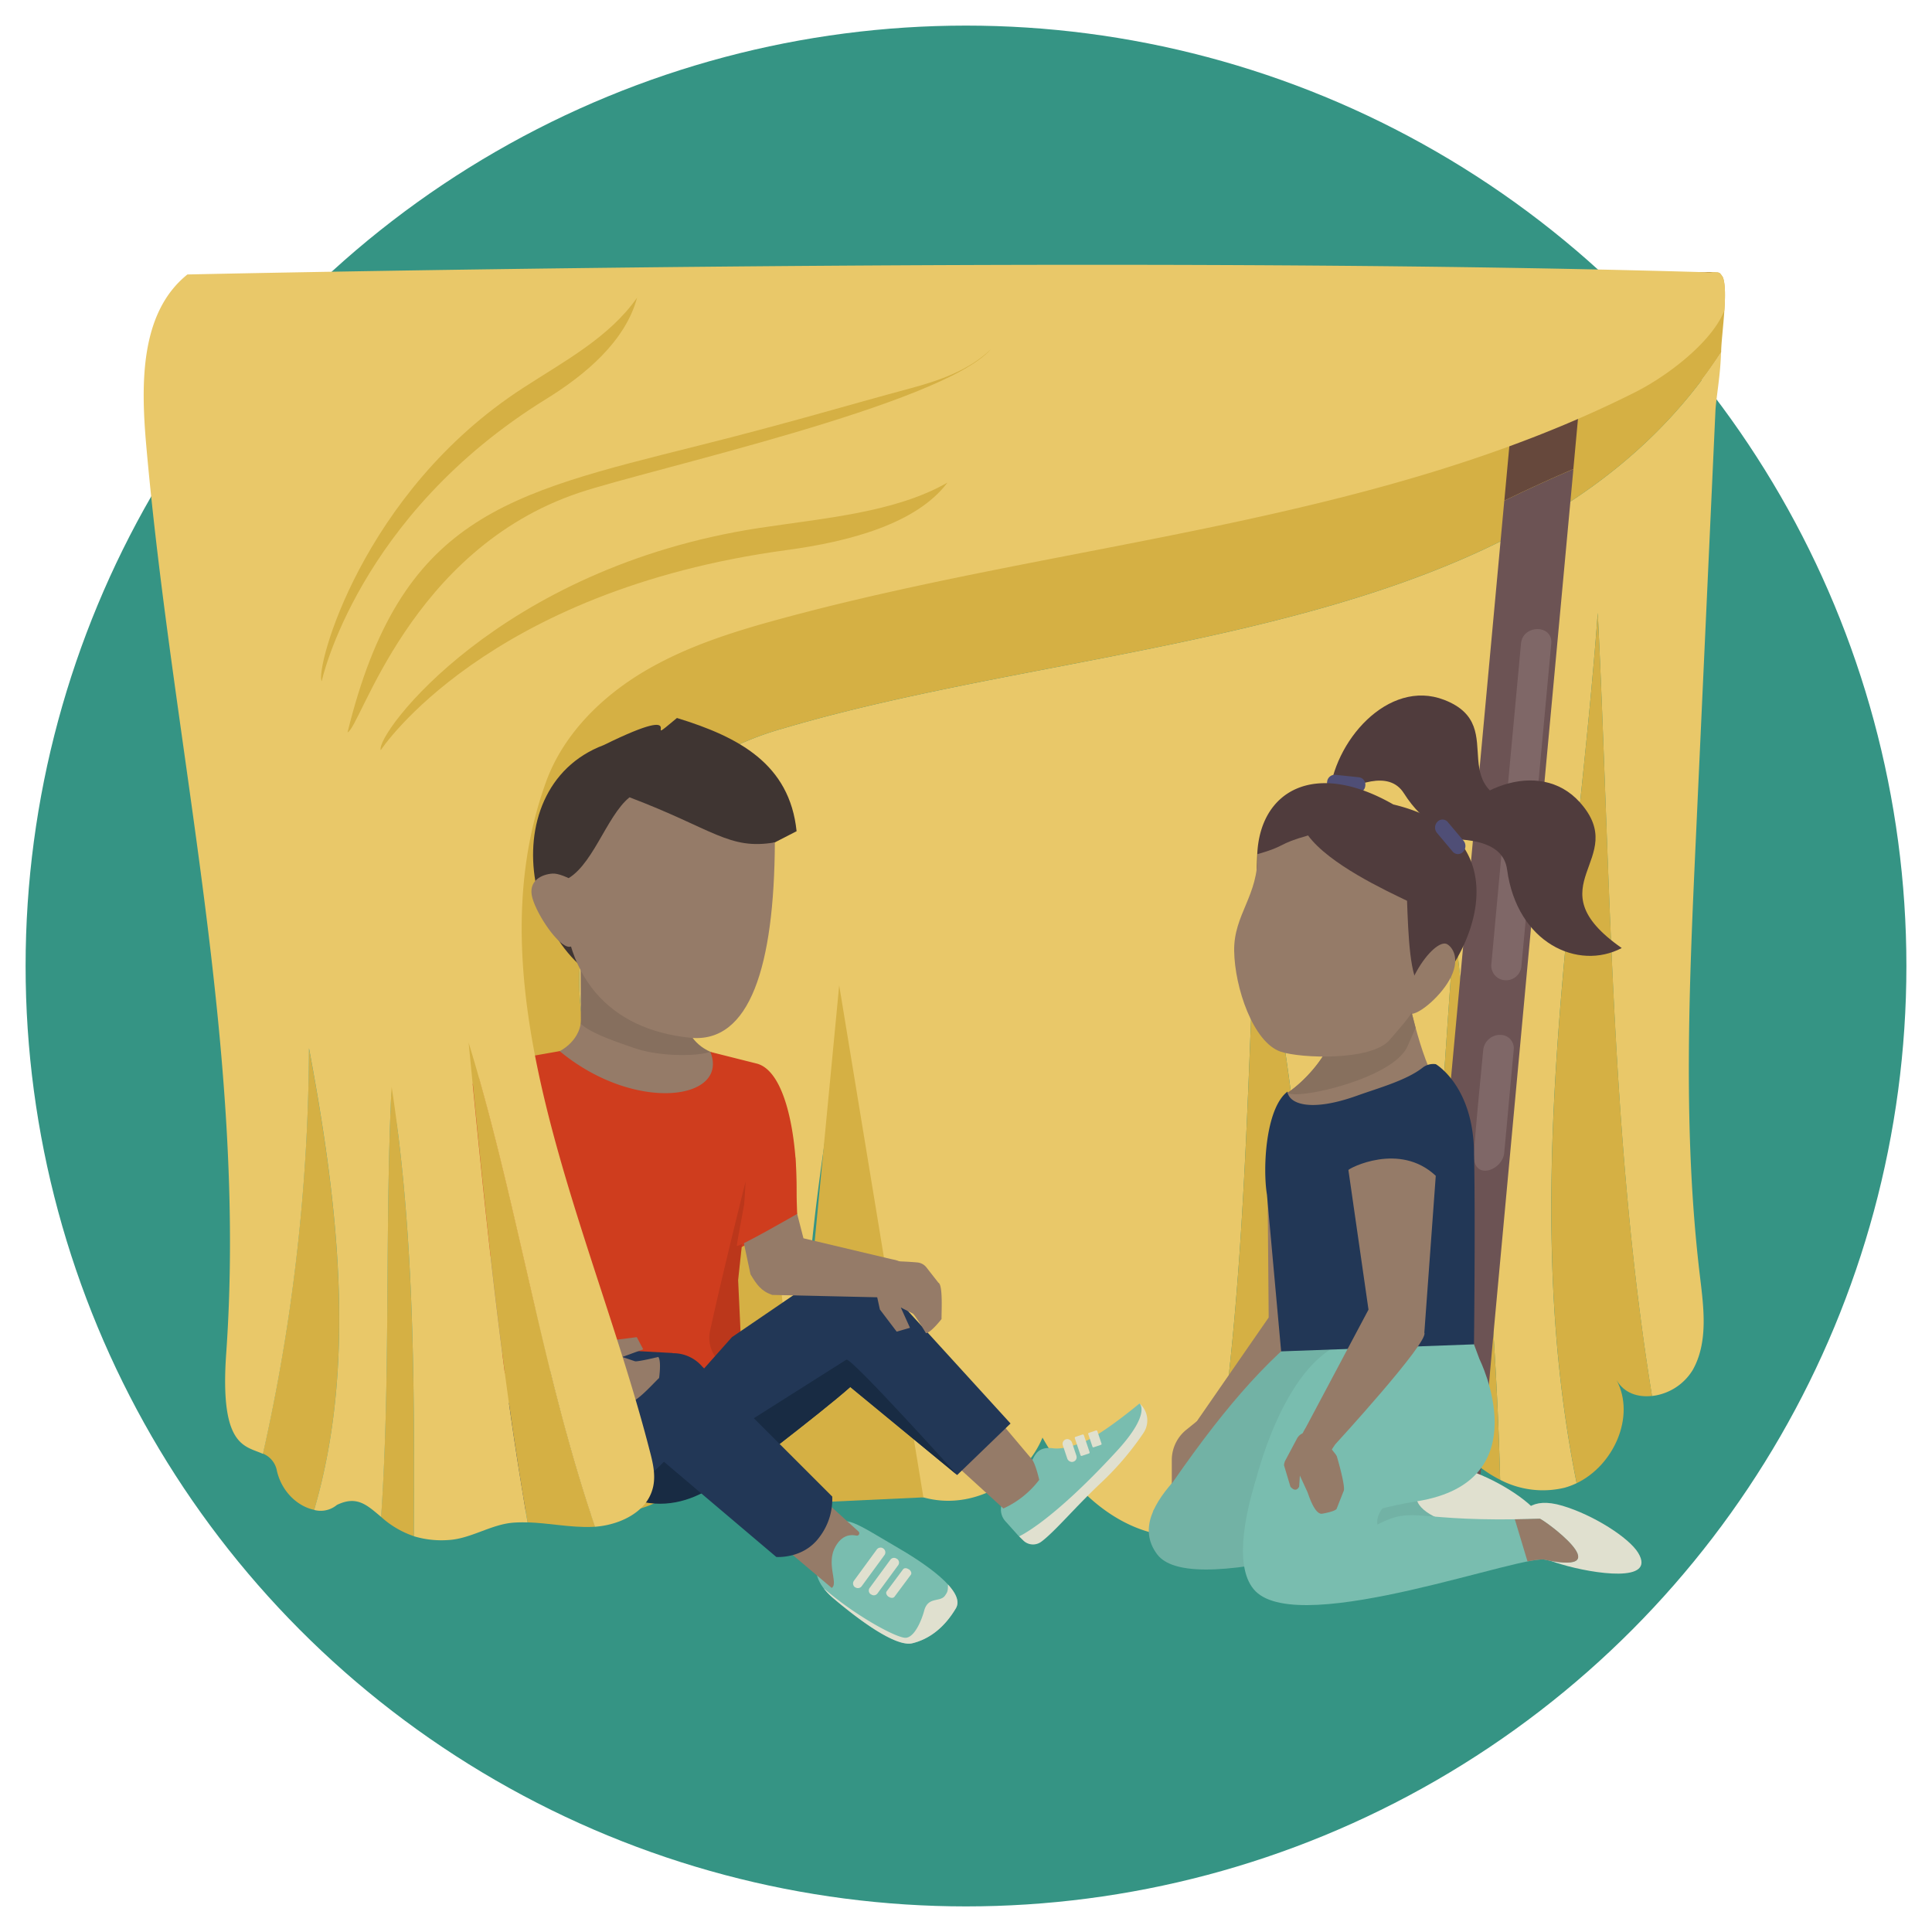 <svg id="Layer_1" data-name="Layer 1" xmlns="http://www.w3.org/2000/svg" viewBox="0 0 600 600"><defs><style>.cls-1{fill:#359484;}.cls-2{fill:#e9c869;}.cls-3{fill:#d5b044;}.cls-4{fill:#67361b;}.cls-5{fill:#66483c;}.cls-6{fill:#6c5354;}.cls-7{fill:#7f6767;}.cls-8{fill:#72b2a5;}.cls-9{fill:#957b68;}.cls-10{fill:#e0e0cf;}.cls-11{fill:#79bdaf;}.cls-12{fill:#503c3d;}.cls-13{fill:#4f4e76;}.cls-14{fill:#223756;}.cls-15{fill:#87705e;}.cls-16{fill:#010101;opacity:0.1;}.cls-17{fill:#3f3532;}.cls-18{fill:#cf3d1e;}.cls-19{fill:#182b43;}</style></defs><circle class="cls-1" cx="300" cy="300" r="292.05"/><path class="cls-2" d="M243.05,226.27c-42.77,12-70.14,51.32-61.58,94.08,10.5,48,18.38,100,43.28,141a22.08,22.08,0,0,0,17.67,1.79,28.89,28.89,0,0,0,8.65-4.8c-4.4-47.1,3.19-94.05,10.79-139.65,3.78,47.83,6.64,96.59,18.11,143.55A30.17,30.17,0,0,0,292.32,466c13,1,26.28-7.21,31.44-19.54,7.94,14.12,20.27,26.76,35.85,30a33,33,0,0,0,14.85-.5c12.27-65.21,12.53-131.79,15.7-198.36,13.92,62,17.54,125.93,21.25,189.63A28.1,28.1,0,0,0,426.62,469a27.05,27.05,0,0,0,6.69-2.08C445.2,407.54,447.07,347,451.74,287.85c6.36,57.24,12.71,114.47,14.14,171.71a28.72,28.72,0,0,0,20,2.47,22.17,22.17,0,0,0,3.76-1.42c-18.16-90.09-.11-180.17,6.56-270.26,4,80.61,3.85,163.33,16.84,243.19a17.07,17.07,0,0,0,12.65-8.08c4.83-8.55,3.44-19.18,2.26-29-5.43-45.1-3.36-90.77-1.28-136.17L530.85,169l1.89-41.32c.18-3.93,1.62-11.49,1.73-18.25C476.13,199.62,341.58,197,243.05,226.27Z"/><polygon class="cls-3" points="286.77 465.02 245.21 466.95 260.62 306.02 286.77 465.02"/><path class="cls-3" d="M374.46,476c10.72-2.79,20.09-10.65,22.18-21.67a29.5,29.5,0,0,0,14.77,12.94c-3.71-63.7-7.33-127.6-21.25-189.63C387,344.16,386.73,410.74,374.46,476Z"/><path class="cls-3" d="M433.31,466.93a30.56,30.56,0,0,0,17.1-21.73,37.8,37.8,0,0,0,15.47,14.36c-1.43-57.24-7.78-114.47-14.14-171.71C447.07,347,445.2,407.54,433.31,466.93Z"/><path class="cls-3" d="M489.65,460.61c11.38-5.43,18.4-20.59,12.4-32,2.27,4,6.58,5.42,11,4.91-13-79.86-12.81-162.58-16.84-243.19C489.54,280.44,471.49,370.52,489.65,460.61Z"/><path class="cls-3" d="M535.52,96.41c-.33,5-1,10.31-1,13C476.13,199.62,341.57,197,243.05,226.27c-42.77,12-70.14,51.32-61.58,94.08,10.5,48,18.38,100,43.27,140.94a16.16,16.16,0,0,1-7.63-9.32c-2.72,8.26-9.93,14.09-18.18,16.49a29.74,29.74,0,0,1-11.85,1,33.1,33.1,0,0,1-4.13-.79c-8.55-2.19-16.18-7.65-22.17-14.52a55.23,55.23,0,0,1-4-5.17c-7.22-10.42-11.46-22.65-15.48-34.76-7-20.93-13.57-42.16-17.84-63.8a.16.16,0,0,0,0-.1c-.7-3.54-1.35-7.09-1.92-10.64q-1.51-9.48-2.31-19c-2.61-32.06,2-65.55,18.14-93.11,17.19-29.33,45.91-49.62,75.65-65.09a389.38,389.38,0,0,1,105.5-36.81c44.78-8.67,90.48-9.37,135.63-15h.1c3.13-.38,6.24-.79,9.37-1.24,12.05-1.69,24-3.78,35.89-6.53,6-1.42,21.42-16,30.31-18.3h0a2.92,2.92,0,0,1,.49-.12l3.22.1a3.18,3.18,0,0,1,.67.32,8.59,8.59,0,0,1,.87,1.22v0C535.84,88.18,535.81,92.18,535.52,96.41Z"/><path class="cls-4" d="M530.42,84.58l-158.09.77-250,1.23c-19.25.09-38.5.1-57.74.28-11.62.11-.91,30.63,9.76,30.47,51.64-.75,315-6.4,398.34-6.81,19.25-.09,28.66.19,47.91-.23,10.37-.23,21.49-25.71,9.83-25.71Z"/><path class="cls-5" d="M491.65,112.78c1.22-13.17-19.32-13-20.53,0q-2,21.36-3.94,42.7v0q10.57-5.17,21.44-9.82Q490.13,129.23,491.65,112.78Z"/><path class="cls-6" d="M467.17,155.5,450,341.56c-3.6,38.92-7.75,77.79-10.79,116.76-.43,5.49,20,4.63,20.53,0,1.53-14.21,2.63-28.47,3.94-42.7q8.61-93,17.2-186.08,3.87-41.94,7.75-83.86Q477.75,150.32,467.17,155.5Z"/><path class="cls-7" d="M467.66,304.43a4.78,4.78,0,0,0,4.83-4.34q2.17-23.38,4.33-46.76l3.54-38.4q.7-7.53,1.4-15.06c.55-6-8.85-6-9.4,0q-.9,9.78-1.81,19.55h0q-3.71,40-7.4,80.08a4.51,4.51,0,0,0,4.41,4.92Z"/><path class="cls-7" d="M466.05,321.39a5.26,5.26,0,0,0-5.43,4.76c-1,10.63-2.09,21.26-2.88,31.92-.66,8.9,8.86,5.58,9.4,0,.63-6.52,1.2-13,1.8-19.55l1.17-12.61a4.13,4.13,0,0,0-4-4.51Z"/><path class="cls-8" d="M424,443.93c-12.31-9.26-34.91-9.43-38.23-4.78-7.25,10.13-38,28-26.43,43.53s84.45-12.24,90.22-9.7c23.11,4.73-1.1-12.86-2-12.83-39.37,1.35-39.94,3-63.54,5.75C382.41,456.56,424,443.93,424,443.93Z"/><path class="cls-9" d="M374.44,439.15l-6.05,4.9a12.08,12.08,0,0,0-4.48,9.39v9.12l14.4-13.74Z"/><path class="cls-9" d="M373,439.49,394,409.16l-.4-47.8c.24-.52,16.65-7.27,26.84,4.32l-8.09,48.18c1.27,3-30.84,32-30.84,32-2.81,3.66-5.17,5.68-8.35,2.73S370.22,443.15,373,439.49Z"/><path class="cls-10" d="M440.05,462.94c1.56-5.25,4.84-9.68,14.5-6.82s20.72,9.94,23.55,14.63c5.75,9.53-14,6.48-23.67,3.62S438.5,468.2,440.05,462.94Z"/><path class="cls-10" d="M470.71,474.44c1.55-5.26,4.83-9.68,14.49-6.82s20.72,9.94,23.55,14.63c5.76,9.53-14,6.48-23.67,3.62S469.15,479.69,470.71,474.44Z"/><path class="cls-8" d="M389.6,469.37c-12.42-3.36-25.94-2.76-31.55,0,17.69-26.45,31.73-43.78,47.68-56.48.5-.38,1-.75,1.52-1.1l22.6,4.26-42.29,52.8"/><path class="cls-11" d="M389.92,459.91c-3.33,10.82-6.81,27.41,0,34.27,14.37,14.42,84.45-12.25,90.23-9.7,23.1,4.73-1.11-12.86-2-12.83-39.37,1.34-38.49-4.31-50.38,1.81-1.59-9.34,25.55-20.28,25.55-20.28-6.68-5-31.16-8.29-42.43-11.44"/><path class="cls-11" d="M459.47,422.11s19,37.94-19.32,44.11-21.54,17.84-21.54,17.84l-29-22.83s8.57-37.72,28.22-44.42H457.5Z"/><path class="cls-12" d="M478.41,251.47C468.87,264,448,265.27,436,246.37c-4.62-7.31-14.85-3.06-23.23,1.5,1.14-17.55,18.37-37.22,35.71-30.53C470.24,225.73,445,247.11,478.41,251.47Z"/><path class="cls-13" d="M424,244.05a2.39,2.39,0,0,1-2.52,2.19l-7.4-.77a2.3,2.3,0,0,1-1.93-2.66h0a2.39,2.39,0,0,1,2.52-2.19l7.4.77a2.3,2.3,0,0,1,1.93,2.66Z"/><path class="cls-12" d="M395.7,323a38.15,38.15,0,0,0,18,3.46c33.8-3.23,71.1-64.2,19-76.63-24.42-14-41.38-4.31-42.25,15.48C389.84,280.59,390.42,316.67,395.7,323Z"/><path class="cls-9" d="M450.18,304.24c-3.3,5.91-10.62,11.72-12.62,10.47s-.95-7.06,2.35-13,7.59-9.7,9.59-8.44S453.47,298.32,450.18,304.24Z"/><path class="cls-9" d="M437.36,309.85l-22.24,3.44s-.75,4-1.68,8.95-7.4,13-13.58,17.14c0,0-16.76,22.63,27.73,24.27s21.64-24.4,21.64-24.4C443,337.17,437.36,309.85,437.36,309.85Z"/><path class="cls-14" d="M457.76,417.5l-59.89,2.18L393.46,371c-1.36-8.36-.37-26.92,6.4-32h0c.31,3.61,6.74,6.62,21.71,1.23,6.19-2.23,15.13-4.67,20.19-8.62a5.38,5.38,0,0,1,4.15-1.12s11.38,6.62,11.85,26.77S457.76,417.5,457.76,417.5Z"/><path class="cls-15" d="M399.86,339.38c6.18-4.16,12.65-12.2,13.58-17.14s1.68-8.95,1.68-8.95l22.24-3.44s.86,4.17,2.27,9.36c-.7,1.62-1.52,3.46-2.54,5.77-4,8.93-27.95,15.11-35.22,14.85a10.15,10.15,0,0,1-2.1-.31Z"/><path class="cls-9" d="M383.28,295.27c.15,11.32,5.86,28.42,14.45,31.34,6.14,2.08,28.19,2.95,33.85-3.66,6.59-7.68,8-8.89,9.78-16.12-3.52-2.76-4-16.48-4.39-27.08-6.61-3.2-24.16-11.34-30.74-20.29-9.67,2.72-6.56,3.22-15.72,5.81C390.88,278.1,383.12,284,383.28,295.27Z"/><path class="cls-12" d="M503.64,294.42c-13.46,7.11-32.5-1.45-35.6-24.37-1.2-8.86-12-9.71-21.22-9.41,8-15.59,31.1-25.66,43.83-11.46C506.62,267,475.71,274.89,503.64,294.42Z"/><path class="cls-13" d="M454.33,264.58a2.13,2.13,0,0,1-3.18-.1l-4.92-5.86a2.59,2.59,0,0,1,.2-3.44h0a2.13,2.13,0,0,1,3.18.1l4.93,5.85a2.59,2.59,0,0,1-.21,3.45Z"/><path class="cls-9" d="M405.67,443.08,425,406.72l-6.24-43.36c.19-.54,15.9-8.79,27.13,1.8l-3.55,48.72c1.55,2.84-27.71,34.72-27.71,34.72-2.46,3.91-4.62,6.14-8.06,3.5S403.22,447,405.67,443.08Z"/><path class="cls-9" d="M400.76,461.72l-2-6.67a3.73,3.73,0,0,1,.43-1.53l3.59-6.74a3.69,3.69,0,0,1,1.68-1.61l1.12-.53a3.72,3.72,0,0,1,4.54,1.06l4.58,5.83a4.07,4.07,0,0,1,.47.77s2.91,9.76,2.07,10.85l-2.16,5.47c-.58.74-3.53,1.32-4.46,1.47h0c-2.4.41-4.32-6.16-4.59-6.74l-2.34-5.09-.23,3.42S402.59,463.8,400.76,461.72Z"/><path class="cls-3" d="M227.31,458.69c4.8-3.8,8.6-9.13,11.59-14.62A29.41,29.41,0,0,0,253,462.16c-10.2-41.75-12.74-85.1-16.1-127.62C230.15,375.07,223.4,416.81,227.31,458.69Z"/><path class="cls-9" d="M213.05,316.61l0-9.19-32.73-6.8s.05,11.06.08,16.14-4.76,10.06-10.69,11.13l49,30.09,5.21-30.33C217.9,326.63,213.07,321.69,213.05,316.61Z"/><path class="cls-16" d="M218.59,325.59c-3.3-2.14-5.53-5.53-5.54-9l0-9.19-32.73-6.8s.05,11.06.08,16.14a9,9,0,0,1-.08,1.16c3.2,3.08,11.74,5.88,16.94,7.67,7.23,2.48,18.65,2.62,23.39,1.09a14,14,0,0,1-2-1.09Z"/><path class="cls-17" d="M240.64,261.61c-8,2.15-33.37,48.73-40,47.57-38.05-4.19-49.19-64.25-13.12-77.8,29.78-14.64,9.75,2.46,22.71-8.4,19.3,5.9,35,14.33,37.16,35.16"/><path class="cls-9" d="M165.34,278.89c1.51,5.41,8.22,15.32,11.52,15.14s9.7-7.52,8.19-12.93-10.14-10-13.44-9.8S163.82,273.49,165.34,278.89Z"/><path class="cls-9" d="M214.31,322.28c18.61,1.9,26.14-22.29,26.33-60.67-14.25,2.45-19.1-4.14-45.14-14-7.39,6-11.63,22.32-20.52,25.93C173.89,303.39,189.34,319.73,214.31,322.28Z"/><path class="cls-18" d="M246.81,377.57c1.82-13.18-.45-43.95-11.61-47.22l-14.59-3.67c6,15-23.41,19.14-46.8-.24l-11.9,2.1a27.61,27.61,0,0,0-22.84,26.53c-.24,11-.15,21.88-.06,28a8.88,8.88,0,0,0,4.55,7.64L158.12,399,154.63,426s30.33,6,49.41,14c9.64,3.31,26.51-14.37,26.51-14.37l-1.32-28.09,1.1-10.23Z"/><path class="cls-16" d="M229.23,397.6l1.1-10.23,1.23-20.47s-6.83,27.14-11.05,46.41a10.22,10.22,0,0,0,10,12.38h0Z"/><path class="cls-10" d="M353.9,435.85h0a7,7,0,0,1,1.15,9.27A91.25,91.25,0,0,1,342.46,460c-8.25,7.69-14.8,15.62-19.07,18.79a4.31,4.31,0,0,1-5.6-.38l-1.33-1.3Z"/><path class="cls-11" d="M312.21,472.4l4.25,4.74s9.8-4.16,30.27-26.39c10.89-11.81,7.17-14.9,7.17-14.9s-12.27,10.28-18.15,12.28c-2.45.83-5.72,2-8.7,1.65-8-1-4.86,7-11.38,7.88l-4.29,8.82A5.37,5.37,0,0,0,312.21,472.4Z"/><rect class="cls-10" x="334.58" y="445.74" width="2.97" height="6.22" rx="0.31" transform="translate(-125.48 130.44) rotate(-18.58)"/><rect class="cls-10" x="338.55" y="444.48" width="2.97" height="4.72" rx="0.28" transform="translate(-124.83 131.89) rotate(-18.61)"/><rect class="cls-10" x="330.71" y="446.78" width="2.97" height="7.33" rx="1.45" transform="translate(-126.06 129.11) rotate(-18.55)"/><path class="cls-9" d="M255.81,402.83a13.12,13.12,0,0,0,2.19,16.8l53.61,48.84a29,29,0,0,0,11.13-8.89c-1.14-4.88-2.12-6.2-2.12-6.2l-43.57-51.67a13.11,13.11,0,0,0-21.24,1.12Z"/><path class="cls-14" d="M250.31,399.57l-23,15.69-23,25.89L226,460.82s28.92-21.94,38.06-30.08l33.2,27.34,16.57-16-36.79-40.35C269.76,392.86,258.56,393.6,250.31,399.57Z"/><path class="cls-19" d="M262.86,422.25l-43.49,27.52L226,460.82s28.92-21.94,38.06-30.08l33.2,27.34S264.52,421.68,262.86,422.25Z"/><path class="cls-9" d="M271.09,396.81l2.17,9.87,5.22,6.88,4.12-1.2-2.85-6.31,3.66,1.86c.7.32,4.16,6.13,4.16,6.13,1.6-.22,4.84-4.41,4.84-4.41-.08-1.64.52-10.59-1-11.29l-3.68-4.71a4.07,4.07,0,0,0-2.89-1.57c-3.77-.32-12.23-.85-12.89.62l-.61,1.36A4.54,4.54,0,0,0,271.09,396.81Z"/><path class="cls-16" d="M162.83,391.74l-4.76,7.68L154.63,426h0a16.52,16.52,0,0,0,16.45-16.17c.43-20.38-6.61-45.27-6.61-45.27Z"/><path class="cls-19" d="M227.16,457s-17.62,19.36-39.09,4.21l10-10.23,6.87-1.91h7.86Z"/><path class="cls-11" d="M258.67,496.23c7.65,6.5,19.41,15.36,24.67,14.08s9.94-4.83,13.52-10.86c3.22-5.44-10.28-14.31-18.39-19-12.54-7.3-16.67-10.66-19.67-5.75S248.36,487.49,258.67,496.23Z"/><path class="cls-10" d="M265.6,492.94l-.06,0a1.45,1.45,0,0,1-.36-2l7.1-9.71a1.46,1.46,0,0,1,2-.36l.06.05a1.45,1.45,0,0,1,.36,2l-7.1,9.7A1.45,1.45,0,0,1,265.6,492.94Z"/><path class="cls-10" d="M270.52,495.14l-.06,0a1.39,1.39,0,0,1-.43-1.92l6.49-8.84a1.4,1.4,0,0,1,2-.26l.06,0A1.39,1.39,0,0,1,279,486l-6.49,8.85A1.39,1.39,0,0,1,270.52,495.14Z"/><path class="cls-10" d="M276,495.89l-.05,0c-.66-.46-.93-1.21-.6-1.67l5.1-6.85c.32-.47,1.12-.47,1.78,0l.05,0c.66.46.93,1.21.6,1.67l-5.1,6.85C277.44,496.35,276.64,496.35,276,495.89Z"/><path class="cls-9" d="M200.58,429.62A13.11,13.11,0,0,0,203,446.39l55.29,46.75c2.16-1.33-1.78-7.35,1.09-12.68,1.92-3.56,4.47-4,6.52-3.57a.75.75,0,0,0,.75-1.24l-48.4-43.91c-5.71-6.88-12.94-9.7-17.67-2.12Z"/><path class="cls-14" d="M208.91,420.25l0-.06L176,418.41,150.5,443s-1.21,18,15.08,27.73c11.75,7.06,30.41-6.32,40.61-16.77l34.9,29.57s8.28.67,13.26-6a19.43,19.43,0,0,0,4.11-12.76L218.1,424.42A11.88,11.88,0,0,0,208.91,420.25Z"/><path class="cls-10" d="M293.53,495.47c-1.53,2.27-5.3.21-6.52,4.75-.8,3-3,8.3-5.75,8.41s-15.47-6.71-25.46-15.38a19.26,19.26,0,0,0,2.87,3c7.65,6.5,19.41,15.36,24.67,14.08s9.94-4.83,13.52-10.86c1.24-2.1,0-4.71-2.48-7.39C294.49,494.37,294,494.7,293.53,495.47Z"/><path class="cls-9" d="M180.63,421.72l8.56-5.37,8.57-1.09,2,3.78-6.5,2.38,3.9,1.32c.71.27,7.29-1.33,7.29-1.33,1,1.29.24,6.54.24,6.54-1.23,1.09-7.19,7.79-8.74,7.22l-5.94.67a4.11,4.11,0,0,1-3.15-1c-2.86-2.47-9.17-8.13-8.58-9.63l.54-1.39A4.51,4.51,0,0,1,180.63,421.72Z"/><path class="cls-9" d="M186,418.19l-23.85-14.46.7-11.78L143,388.67l.06,20.64c.84,3.66,1.54,6,4.45,8.17l32.45,11.28c5.32.49,6.85.58,8.79-3.07S189.62,420.13,186,418.19Z"/><path class="cls-9" d="M276.66,391l-27.14-6.44-2.15-8.34-17.3,5.41,3,14.11c1.93,3.22,3.31,5.22,6.75,6.41l34.34.77c5.22-1.17,6.7-1.56,7.43-5.62S280.72,391.68,276.66,391Z"/><path class="cls-18" d="M247,359.42l.56,17.57s-18.82,10.84-18.76,9.9,3.91-21.41,3.91-21.41"/><path class="cls-3" d="M95.94,325.49a580.9,580.9,0,0,1-14.3,125.94A7.1,7.1,0,0,1,86,456.81c1.6,6.8,6.75,11.1,11.58,12.09C111,423.07,104.73,372.4,95.94,325.49Z"/><path class="cls-3" d="M121.6,337.46c-2.16,44.29-.24,89.25-3.26,133.61a28.78,28.78,0,0,0,10.18,6C128.72,430,128.73,383.14,121.6,337.46Z"/><path class="cls-3" d="M163.85,472.78c6.65.2,13.29,1.66,20,1.41l1-.06c-16.66-48.76-24.05-100.67-39.24-150.35C150.41,373.65,155.3,423.52,163.85,472.78Z"/><path class="cls-2" d="M535.52,96.41c-3.87,9.92-17.82,20.4-27.54,25.31-81.22,40.94-176,46.38-263.84,70-15.19,4.07-30.41,8.71-43.94,16.71S174.83,228.19,169.51,243c-23.68,65.8,14.79,139.56,32.21,207.32,1,3.75,1.95,7.66,1.11,11.44a13,13,0,0,1-3.9,6.73c-3.59,3.38-9,5.28-14.15,5.66-.61-1.82-1.23-3.63-1.83-5.46-15.39-47.16-22.78-97-37.41-144.88,4.25,43.6,8.52,87.18,15.24,130.36,1,6.22,2,12.43,3.07,18.64a39.22,39.22,0,0,0-4.47.07c-6.94.55-13.17,5-20.13,5.39a29.65,29.65,0,0,1-10.73-1.18c.19-42.63.21-85.08-5.09-126.65a.16.16,0,0,0,0-.1c-.55-4.3-1.15-8.57-1.81-12.85,0,.74-.07,1.47-.11,2.21-2,43.56-.19,87.78-3.14,131.4-4.38-3.66-7.48-6.75-13.74-3.73a7.89,7.89,0,0,1-7.07,1.56c13.45-45.83,7.19-96.51-1.6-143.41a581,581,0,0,1-14.3,126c-5.48-2.55-13.48-1.9-11.41-31.19,6.62-94.15-16.56-188.06-24.84-282.09-1.66-18.9-2-41.12,12.79-53,0,0,282.8-6.28,472.12-.68l3.22.1a3.18,3.18,0,0,1,.67.32,8.59,8.59,0,0,1,.87,1.22v0C535.84,88.18,535.81,92.18,535.52,96.41Z"/><path class="cls-3" d="M179.92,153c21.83-7.3,112.6-27.27,127.81-44.55-6.75,6.54-16,9.74-25.07,12.17-19.55,5.24-36.92,10.56-65.92,17.82-59.75,15-92.35,22.06-108.81,89C111.94,226.23,127.14,170.68,179.92,153Z"/><path class="cls-3" d="M169.61,123.92c12-7.41,24.59-17.84,28.24-31.47-8.72,12.4-22.62,19.72-35.36,28-50.18,32.45-64.71,87.43-62.58,91.11C99.91,211.52,111,160.1,169.61,123.92Z"/><path class="cls-3" d="M244.45,170.81c19.18-2.59,40.18-8.12,49.79-20.93-16.28,9.3-38.08,11-58.55,14.1-80.7,12.36-119.2,64.14-117.45,69C118.24,232.94,150.78,183.43,244.45,170.81Z"/><path class="cls-9" d="M474.38,484.91c2.95-.58,5-.78,5.79-.43,23.1,4.73-1.11-12.86-2-12.83-2.77.09-5.34.15-7.73.18"/></svg>